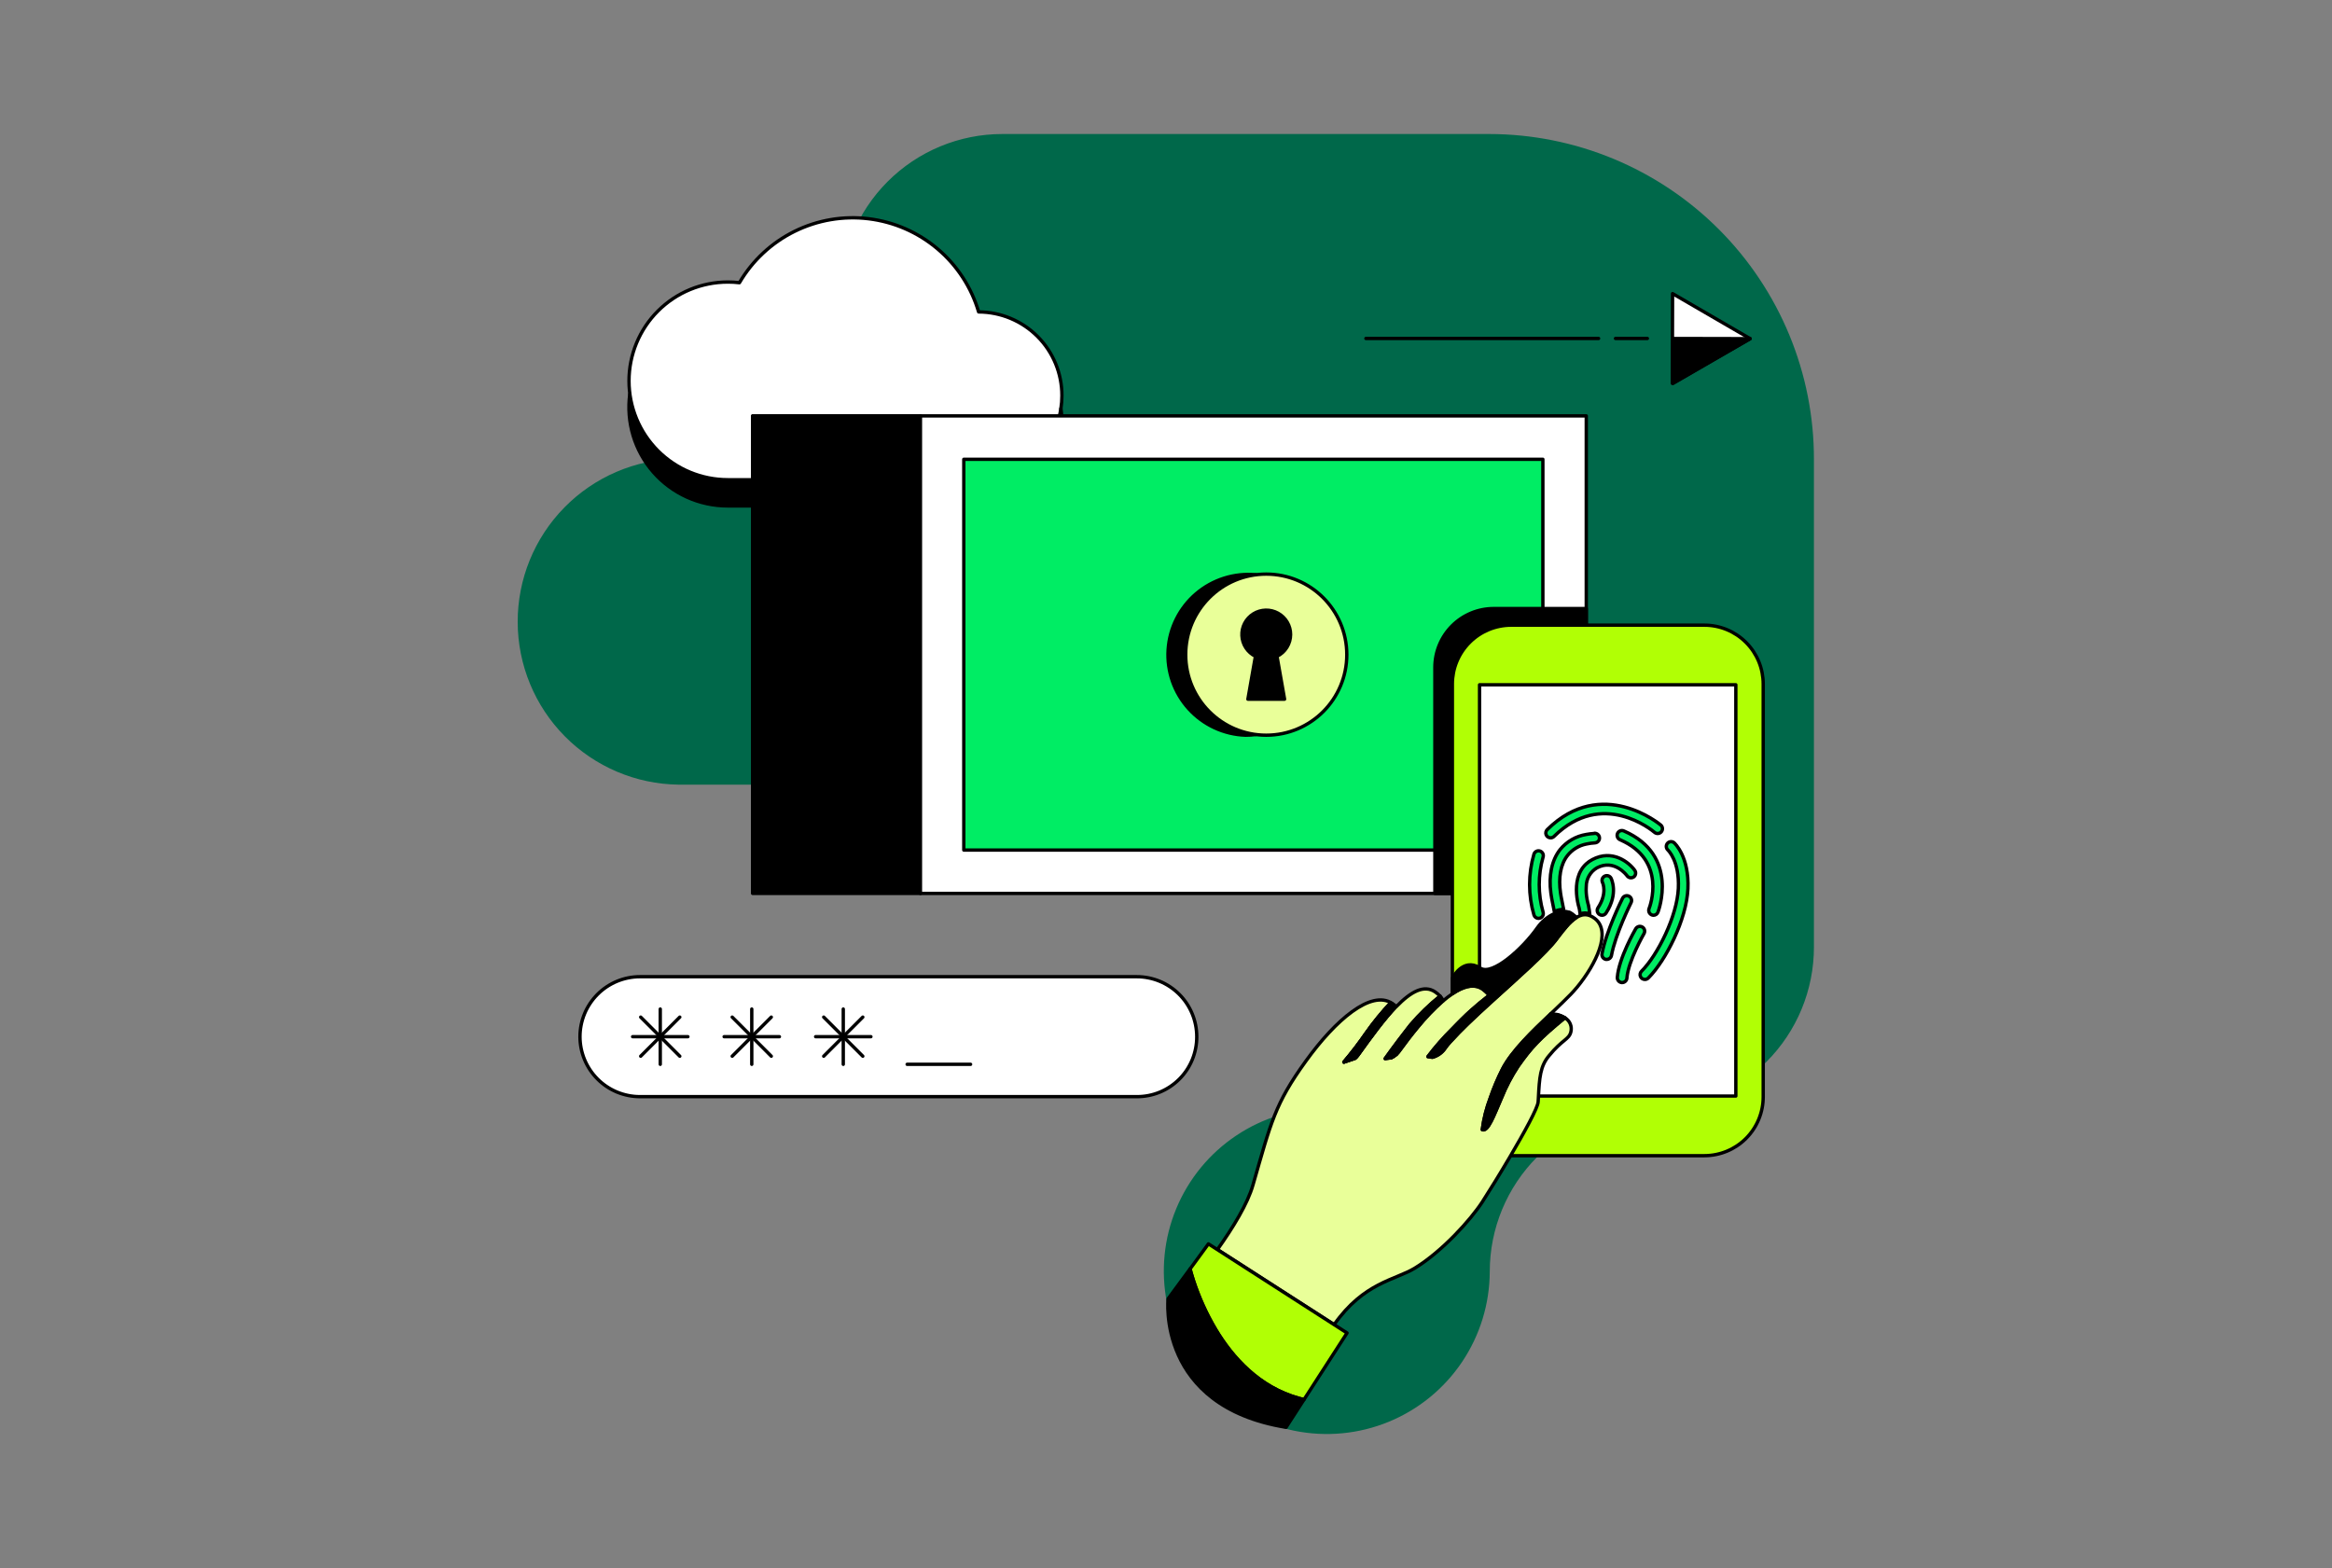 <?xml version="1.0" encoding="utf-8"?>
<svg xmlns="http://www.w3.org/2000/svg" width="696" height="468" viewBox="0 0 696 468" fill="none">
<rect x="0" y="0" width="696" height="468" fill="#808080" stroke="none"/>
<g clip-path="url(#clip0_3296_59551)">
<path d="M299.13 40C292.772 40.004 286.477 41.26 280.604 43.697C274.732 46.135 269.397 49.705 264.904 54.204C260.411 58.703 256.849 64.043 254.421 69.919C251.992 75.795 250.745 82.092 250.75 88.45C250.755 94.808 249.508 101.105 247.079 106.981C244.651 112.857 241.088 118.197 236.596 122.696C232.103 127.195 226.768 130.765 220.896 133.203C215.023 135.64 208.728 136.896 202.37 136.9C189.588 137.107 177.402 142.335 168.445 151.456C159.488 160.576 154.481 172.856 154.506 185.639C154.531 198.422 159.586 210.681 168.578 219.767C177.571 228.852 189.778 234.033 202.56 234.19H396.06C408.74 234.384 420.835 239.56 429.729 248.6C438.624 257.64 443.603 269.817 443.592 282.499C443.58 295.181 438.578 307.349 429.666 316.372C420.755 325.396 408.651 330.55 395.97 330.72C386.359 330.724 376.964 333.575 368.972 338.914C360.98 344.253 354.749 351.839 351.065 360.717C347.381 369.594 346.41 379.363 348.273 388.792C350.137 398.22 354.752 406.886 361.537 413.694C368.321 420.502 376.97 425.147 386.392 427.044C395.814 428.94 405.587 428.003 414.477 424.35C423.367 420.697 430.975 414.492 436.342 406.519C441.708 398.546 444.592 389.161 444.63 379.55C444.622 366.71 449.714 354.392 458.787 345.307C467.86 336.221 480.17 331.111 493.01 331.1C505.85 331.087 518.159 325.974 527.23 316.886C536.301 307.799 541.391 295.48 541.38 282.64V137.1C541.393 124.358 538.896 111.739 534.031 99.963C529.166 88.187 522.028 77.484 513.026 68.467C504.024 59.45 493.333 52.295 481.565 47.41C469.797 42.526 457.181 40.008 444.44 40H299.13Z" fill="#00684A"/>
<path d="M224.62 151H217.19C212.988 151 208.835 150.102 205.009 148.366C201.183 146.63 197.772 144.096 195.005 140.934C192.238 137.773 190.179 134.056 188.965 130.033C187.752 126.01 187.413 121.775 187.97 117.61C188.923 124.685 192.41 131.174 197.783 135.874C203.156 140.574 210.051 143.167 217.19 143.17H224.62V151Z" fill="black" stroke="black" stroke-linecap="round" stroke-linejoin="round"/>
<path d="M316.2 124.13C316.38 123.41 316.52 122.68 316.63 121.94C316.831 120.67 316.931 119.386 316.93 118.1C316.949 111.49 314.341 105.143 309.681 100.455C305.021 95.766 298.69 93.121 292.08 93.1C289.918 85.766 285.658 79.226 279.824 74.284C273.991 69.342 266.839 66.215 259.249 65.288C251.66 64.361 243.966 65.675 237.115 69.067C230.263 72.46 224.554 77.782 220.69 84.38C219.542 84.241 218.386 84.174 217.23 84.18C209.406 84.18 201.903 87.288 196.37 92.82C190.838 98.352 187.73 105.856 187.73 113.68C187.73 121.504 190.838 129.007 196.37 134.539C201.903 140.072 209.406 143.18 217.23 143.18H224.66V124.18H274.69V143.18" fill="white"/>
<path d="M316.2 124.13C316.38 123.41 316.52 122.68 316.63 121.94C316.831 120.67 316.931 119.386 316.93 118.1C316.949 111.49 314.341 105.143 309.681 100.455C305.021 95.766 298.69 93.121 292.08 93.1C289.918 85.766 285.658 79.226 279.824 74.284C273.991 69.342 266.839 66.215 259.249 65.288C251.66 64.361 243.966 65.675 237.115 69.067C230.263 72.46 224.554 77.782 220.69 84.38C219.542 84.241 218.386 84.174 217.23 84.18C209.406 84.18 201.903 87.288 196.37 92.82C190.838 98.352 187.73 105.856 187.73 113.68C187.73 121.504 190.838 129.007 196.37 134.539C201.903 140.072 209.406 143.18 217.23 143.18H224.66V124.18H274.69V143.18" stroke="black" stroke-linecap="round" stroke-linejoin="round"/>
<path d="M274.71 124.13H224.62V266.65H274.71V124.13Z" fill="black" stroke="black" stroke-linecap="round" stroke-linejoin="round"/>
<path d="M316.87 124.13C316.82 123.39 316.75 122.66 316.63 121.94L316.87 124.13Z" fill="black"/>
<path d="M316.87 124.13C316.82 123.39 316.75 122.66 316.63 121.94" stroke="black" stroke-linecap="round" stroke-linejoin="round"/>
<path d="M473.43 124.13H274.71V266.65H473.43V124.13Z" fill="white" stroke="black" stroke-linecap="round" stroke-linejoin="round"/>
<path d="M473.43 266.55V264.61" stroke="black" stroke-linecap="round" stroke-linejoin="round"/>
<path d="M460.48 137.08H287.95H287.65V137.21V253.71H460.48V137.08Z" fill="#00ED64" stroke="black" stroke-linecap="round" stroke-linejoin="round"/>
<path d="M473.43 266.65H428.25V199.18C428.251 196.874 428.707 194.591 429.591 192.461C430.474 190.331 431.769 188.396 433.4 186.766C435.032 185.136 436.968 183.844 439.099 182.963C441.23 182.081 443.514 181.629 445.82 181.63H473.43V266.65Z" fill="black" stroke="black" stroke-linecap="round" stroke-linejoin="round"/>
<path d="M473.43 266.55V264.61" stroke="black" stroke-linecap="round" stroke-linejoin="round"/>
<path d="M433.47 204.15C433.47 199.494 435.319 195.029 438.61 191.737C441.901 188.444 446.364 186.592 451.02 186.59H508.69C513.345 186.592 517.809 188.444 521.1 191.737C524.391 195.029 526.24 199.494 526.24 204.15V327.37C526.24 332.025 524.391 336.49 521.1 339.783C517.809 343.076 513.345 344.927 508.69 344.93H433.47V204.15Z" fill="#B1FF05" stroke="black" stroke-linecap="round" stroke-linejoin="round"/>
<path d="M518.07 204.38H441.58V327.13H518.07V204.38Z" fill="white" stroke="black" stroke-linecap="round" stroke-linejoin="round"/>
<path d="M490.91 292.33C490.628 292.327 490.354 292.242 490.12 292.084C489.887 291.926 489.706 291.703 489.599 291.442C489.492 291.182 489.465 290.895 489.52 290.619C489.575 290.343 489.711 290.089 489.91 289.89C494.8 285 500.54 273.38 500.91 265.15C501.28 256.92 497.85 253.76 497.71 253.62C497.46 253.358 497.319 253.011 497.315 252.65C497.311 252.288 497.444 251.938 497.687 251.671C497.931 251.403 498.266 251.238 498.627 251.208C498.987 251.178 499.346 251.286 499.63 251.51C499.82 251.67 504.21 255.74 503.77 265.28C503.36 274.41 497.2 286.65 491.94 291.91C491.805 292.045 491.644 292.152 491.467 292.224C491.291 292.296 491.101 292.332 490.91 292.33Z" fill="#00ED64" stroke="black" stroke-linecap="round" stroke-linejoin="round"/>
<path d="M462.78 250.06C462.496 250.059 462.219 249.975 461.984 249.816C461.748 249.658 461.566 249.433 461.458 249.17C461.351 248.908 461.324 248.619 461.382 248.341C461.439 248.063 461.578 247.809 461.78 247.61C478.1 231.5 495.49 246.1 495.67 246.25C495.958 246.498 496.135 246.85 496.163 247.229C496.192 247.608 496.068 247.982 495.82 248.27C495.572 248.558 495.22 248.735 494.841 248.763C494.462 248.791 494.088 248.668 493.8 248.42C493.17 247.88 478.21 235.42 463.8 249.65C463.666 249.783 463.507 249.889 463.332 249.959C463.157 250.03 462.969 250.064 462.78 250.06Z" fill="#00ED64" stroke="black" stroke-linecap="round" stroke-linejoin="round"/>
<path d="M459.18 274.1C458.876 274.101 458.58 274.004 458.335 273.824C458.09 273.644 457.91 273.39 457.82 273.1C456.084 267.164 456.084 260.856 457.82 254.92C457.939 254.559 458.197 254.261 458.536 254.09C458.876 253.919 459.269 253.891 459.63 254.01C459.991 254.129 460.289 254.387 460.46 254.727C460.63 255.066 460.659 255.459 460.54 255.82C459.012 261.183 459.012 266.867 460.54 272.23C460.597 272.41 460.618 272.599 460.602 272.787C460.586 272.976 460.532 273.158 460.445 273.326C460.357 273.493 460.238 273.642 460.093 273.762C459.948 273.883 459.78 273.974 459.6 274.03C459.464 274.073 459.322 274.096 459.18 274.1Z" fill="#00ED64" stroke="black" stroke-linecap="round" stroke-linejoin="round"/>
<path d="M475.86 248.75C475.044 248.797 474.233 248.897 473.43 249.05C470.346 249.55 467.554 251.17 465.59 253.6C463.12 256.77 462.16 261.36 462.87 266.6C462.94 267.14 463.02 267.68 463.13 268.24C463.24 268.8 463.49 270.06 463.75 271.34C463.8 271.59 463.85 271.83 463.89 272.06C464.765 271.66 465.709 271.433 466.67 271.39C466.67 271.19 466.6 270.98 466.55 270.77C466.3 269.51 466.03 268.14 465.94 267.7C465.85 267.26 465.81 266.96 465.76 266.6C465.06 261.93 465.76 257.95 467.85 255.32C469.255 253.568 471.229 252.365 473.43 251.92C474.285 251.728 475.155 251.608 476.03 251.56C476.218 251.549 476.402 251.501 476.571 251.418C476.74 251.336 476.891 251.222 477.016 251.081C477.141 250.94 477.237 250.776 477.299 250.599C477.36 250.421 477.386 250.233 477.375 250.045C477.364 249.857 477.316 249.673 477.234 249.504C477.151 249.335 477.037 249.183 476.896 249.059C476.755 248.934 476.592 248.838 476.414 248.776C476.236 248.715 476.048 248.689 475.86 248.7V248.75Z" fill="#00ED64" stroke="black" stroke-linecap="round" stroke-linejoin="round"/>
<path d="M493.51 273.17C493.273 273.168 493.04 273.108 492.832 272.995C492.623 272.882 492.446 272.72 492.314 272.523C492.183 272.325 492.102 272.099 492.079 271.863C492.055 271.627 492.09 271.389 492.18 271.17C492.41 270.58 497.64 256.79 483.56 250.65C483.38 250.58 483.216 250.475 483.077 250.341C482.938 250.207 482.829 250.046 482.754 249.867C482.679 249.689 482.642 249.498 482.643 249.305C482.644 249.112 482.685 248.921 482.762 248.744C482.839 248.567 482.951 248.408 483.091 248.275C483.231 248.143 483.397 248.04 483.578 247.973C483.759 247.906 483.952 247.877 484.145 247.887C484.338 247.896 484.527 247.945 484.7 248.03C501.35 255.28 494.91 272.03 494.84 272.22C494.741 272.494 494.56 272.732 494.323 272.902C494.085 273.071 493.802 273.165 493.51 273.17Z" fill="#00ED64" stroke="black" stroke-linecap="round" stroke-linejoin="round"/>
<path d="M484.13 293.26H484.03C483.65 293.23 483.298 293.051 483.049 292.763C482.801 292.475 482.675 292.1 482.7 291.72C483.12 286.01 487.98 277.56 488.19 277.2C488.381 276.871 488.695 276.632 489.062 276.534C489.43 276.437 489.821 276.489 490.15 276.68C490.479 276.871 490.718 277.185 490.816 277.553C490.913 277.92 490.861 278.311 490.67 278.64C490.62 278.72 485.93 286.88 485.56 291.93C485.532 292.291 485.37 292.628 485.105 292.875C484.84 293.121 484.492 293.259 484.13 293.26Z" fill="#00ED64" stroke="black" stroke-linecap="round" stroke-linejoin="round"/>
<path d="M479.54 286.34H479.28C478.908 286.267 478.58 286.052 478.365 285.74C478.15 285.427 478.066 285.044 478.13 284.67C479.35 277.96 484.05 268.52 484.25 268.12C484.334 267.952 484.45 267.802 484.592 267.679C484.734 267.556 484.899 267.462 485.078 267.403C485.256 267.343 485.444 267.319 485.632 267.333C485.819 267.346 486.002 267.396 486.17 267.48C486.338 267.564 486.488 267.681 486.611 267.823C486.734 267.965 486.828 268.129 486.888 268.308C486.947 268.486 486.971 268.674 486.958 268.862C486.944 269.049 486.894 269.232 486.81 269.4C486.76 269.49 482.09 278.88 480.95 285.18C480.885 285.507 480.71 285.801 480.452 286.012C480.195 286.224 479.873 286.34 479.54 286.34Z" fill="#00ED64" stroke="black" stroke-linecap="round" stroke-linejoin="round"/>
<path d="M487.62 261.72C487.468 261.831 487.295 261.91 487.112 261.954C486.929 261.998 486.739 262.005 486.553 261.975C486.368 261.945 486.19 261.879 486.029 261.781C485.869 261.682 485.73 261.553 485.62 261.4C485.46 261.18 481.79 256.28 476.62 259.02C475.644 259.589 474.835 260.406 474.275 261.387C473.715 262.369 473.424 263.48 473.43 264.61C473.38 265.256 473.38 265.904 473.43 266.55C473.52 267.819 473.751 269.073 474.12 270.29V270.43C474.28 271.203 474.4 271.984 474.48 272.77C473.552 272.4 472.518 272.4 471.59 272.77C471.49 271.92 471.37 271.33 471.34 271.15C470.904 269.702 470.632 268.209 470.53 266.7C470.34 263.85 470.76 260.28 473.4 257.84C473.953 257.33 474.572 256.897 475.24 256.55C481.17 253.4 486.12 257.28 487.91 259.77C488.121 260.07 488.209 260.44 488.155 260.803C488.101 261.166 487.909 261.494 487.62 261.72Z" fill="#00ED64" stroke="black" stroke-linecap="round" stroke-linejoin="round"/>
<path d="M478.14 273.17C477.862 273.17 477.59 273.086 477.36 272.93C477.199 272.828 477.061 272.695 476.953 272.538C476.845 272.381 476.769 272.205 476.729 272.019C476.69 271.832 476.689 271.64 476.725 271.453C476.761 271.266 476.834 271.089 476.94 270.93C479.79 266.58 478.33 263.51 478.27 263.38C478.113 263.045 478.092 262.663 478.211 262.313C478.331 261.963 478.581 261.672 478.909 261.503C479.238 261.333 479.62 261.298 479.974 261.404C480.328 261.509 480.628 261.748 480.81 262.07C480.9 262.25 483.15 266.67 479.34 272.5C479.213 272.704 479.036 272.873 478.826 272.99C478.616 273.107 478.38 273.169 478.14 273.17Z" fill="#00ED64" stroke="black" stroke-linecap="round" stroke-linejoin="round"/>
<path d="M374.83 219.23C373.806 219.368 372.773 219.435 371.74 219.43C368.531 219.317 365.378 218.561 362.467 217.207C359.556 215.854 356.946 213.929 354.791 211.549C352.637 209.168 350.983 206.38 349.925 203.348C348.868 200.316 348.43 197.104 348.637 193.9C348.844 190.696 349.691 187.566 351.129 184.695C352.567 181.825 354.567 179.272 357.009 177.188C359.451 175.104 362.287 173.531 365.348 172.563C368.409 171.595 371.633 171.25 374.83 171.55" fill="black"/>
<path d="M374.83 219.23C373.806 219.368 372.773 219.435 371.74 219.43C368.531 219.317 365.378 218.561 362.467 217.207C359.556 215.854 356.946 213.929 354.791 211.549C352.637 209.168 350.983 206.38 349.925 203.348C348.868 200.316 348.43 197.104 348.637 193.9C348.844 190.696 349.691 187.566 351.129 184.695C352.567 181.825 354.567 179.272 357.009 177.188C359.451 175.104 362.287 173.531 365.348 172.563C368.409 171.595 371.633 171.25 374.83 171.55" stroke="black" stroke-linecap="round" stroke-linejoin="round"/>
<path d="M377.92 219.43C391.197 219.43 401.96 208.667 401.96 195.39C401.96 182.113 391.197 171.35 377.92 171.35C364.643 171.35 353.88 182.113 353.88 195.39C353.88 208.667 364.643 219.43 377.92 219.43Z" fill="#E9FF99" stroke="black" stroke-linecap="round" stroke-linejoin="round"/>
<path d="M385.19 189.37C385.189 188.075 384.841 186.804 384.184 185.688C383.526 184.571 382.583 183.651 381.45 183.022C380.318 182.393 379.038 182.078 377.743 182.11C376.448 182.141 375.185 182.518 374.085 183.201C372.984 183.885 372.086 184.85 371.484 185.996C370.882 187.143 370.596 188.43 370.658 189.724C370.72 191.018 371.126 192.271 371.835 193.356C372.544 194.44 373.529 195.315 374.69 195.89L372.44 208.68H383.39L381.13 195.89C382.347 195.29 383.372 194.362 384.09 193.209C384.807 192.057 385.188 190.728 385.19 189.37Z" fill="black" stroke="black" stroke-linecap="round" stroke-linejoin="round"/>
<path d="M339.29 327.31H191C186.254 327.304 181.704 325.417 178.349 322.061C174.993 318.705 173.105 314.156 173.1 309.41C173.105 304.664 174.993 300.114 178.349 296.758C181.704 293.403 186.254 291.515 191 291.51H339.29C344.035 291.515 348.584 293.403 351.938 296.759C355.292 300.115 357.177 304.665 357.18 309.41C357.191 311.763 356.735 314.094 355.84 316.27C354.945 318.446 353.628 320.423 351.964 322.087C350.301 323.751 348.325 325.069 346.15 325.966C343.974 326.862 341.643 327.319 339.29 327.31Z" fill="white" stroke="black" stroke-linecap="round" stroke-linejoin="round"/>
<path d="M289.68 317.66H270.74" stroke="black" stroke-linecap="round" stroke-linejoin="round"/>
<path d="M197.06 301.16V317.66" stroke="black" stroke-linecap="round" stroke-linejoin="round"/>
<path d="M205.31 309.41H188.81" stroke="black" stroke-linecap="round" stroke-linejoin="round"/>
<path d="M191.22 303.57L202.89 315.24" stroke="black" stroke-linecap="round" stroke-linejoin="round"/>
<path d="M202.89 303.57L191.22 315.24" stroke="black" stroke-linecap="round" stroke-linejoin="round"/>
<path d="M224.37 301.16V317.66" stroke="black" stroke-linecap="round" stroke-linejoin="round"/>
<path d="M232.62 309.41H216.12" stroke="black" stroke-linecap="round" stroke-linejoin="round"/>
<path d="M218.53 303.57L230.2 315.24" stroke="black" stroke-linecap="round" stroke-linejoin="round"/>
<path d="M230.2 303.57L218.53 315.24" stroke="black" stroke-linecap="round" stroke-linejoin="round"/>
<path d="M251.68 301.16V317.66" stroke="black" stroke-linecap="round" stroke-linejoin="round"/>
<path d="M259.93 309.41H243.43" stroke="black" stroke-linecap="round" stroke-linejoin="round"/>
<path d="M245.84 303.57L257.51 315.24" stroke="black" stroke-linecap="round" stroke-linejoin="round"/>
<path d="M257.51 303.57L245.84 315.24" stroke="black" stroke-linecap="round" stroke-linejoin="round"/>
<path d="M482.15 101.02H491.67" stroke="black" stroke-linecap="round" stroke-linejoin="round"/>
<path d="M407.66 101.02H477.11" stroke="black" stroke-linecap="round" stroke-linejoin="round"/>
<path d="M522.35 101.08L499.19 87.63L499.12 114.42L522.35 101.08Z" fill="white" stroke="black" stroke-linecap="round" stroke-linejoin="round"/>
<path d="M522.35 101.08L499.37 101.03L499.34 114.42L522.35 101.08Z" fill="black" stroke="black" stroke-linecap="round" stroke-linejoin="round"/>
<path d="M404.41 315.87L401.09 317C403.461 314.212 405.687 311.305 407.76 308.29C409.976 305.144 412.409 302.157 415.04 299.35C415.12 299.35 415.16 299.41 415.28 299.46C415.749 299.743 416.186 300.079 416.58 300.46C413.03 304.15 409.23 309.37 405.28 314.88C405.036 315.247 404.743 315.58 404.41 315.87ZM475.98 274.13C475.529 273.784 475.035 273.498 474.51 273.28C473.582 272.909 472.548 272.909 471.62 273.28C471.231 273.426 470.859 273.613 470.51 273.84C469.387 274.604 468.377 275.523 467.51 276.57C466.71 277.47 465.87 278.57 464.94 279.77L464.67 280.15C461.46 284.49 453.18 291.72 445.4 298.79C444.12 299.95 442.85 301.11 441.63 302.24C440.41 303.37 439.25 304.48 438.13 305.55L437.53 306.14C436.05 307.58 434.69 308.96 433.53 310.25C432.53 311.25 431.72 312.25 431.03 313.25C430.14 314.392 428.9 315.21 427.5 315.58L426.17 315.39C428.418 312.422 430.878 309.622 433.53 307.01C433.75 306.77 433.99 306.53 434.24 306.28L434.89 305.61C435.32 305.15 435.76 304.71 436.2 304.29C438.2 302.29 440.14 300.61 441.64 299.36C443.14 298.11 444.18 297.36 444.48 297.1C443.943 296.428 443.321 295.83 442.63 295.32C442.322 295.086 441.986 294.891 441.63 294.74C439.37 293.74 436.57 294.54 433.52 296.59C432.549 297.236 431.621 297.944 430.74 298.71C430.724 298.705 430.706 298.705 430.69 298.71C427.961 301.117 425.435 303.746 423.14 306.57C421.25 308.84 419.36 311.3 417.54 313.83C417.328 314.132 417.079 314.408 416.8 314.65C416.321 315.101 415.766 315.463 415.16 315.72L413.41 315.98C413.41 315.98 416.3 311.87 420.41 306.63C420.61 306.36 420.82 306.1 421.03 305.84C423.685 302.736 426.621 299.884 429.8 297.32C429.378 296.858 428.905 296.445 428.39 296.09C425.04 293.76 421.08 295.97 416.73 300.45C416.344 300.072 415.918 299.736 415.46 299.45C409.21 295.36 398.62 304.38 389.77 316.66C380.46 329.51 379.33 335.04 373.96 353.66C372.37 359.27 368.02 366.38 363.35 372.94L363.88 373.28L380.54 384L398.18 395.34C407.09 382.7 416.44 382.06 422.28 378.48C430.45 373.48 438.95 364.05 442.41 358.72C444.51 355.47 447.61 350.45 450.57 345.42C454.93 338.02 459 330.62 459.07 328.83C459.07 328.42 459.12 328.02 459.14 327.63C459.45 321.63 459.68 318.18 462.36 315.05C466.16 310.37 468.26 310.25 468.82 308.05C469.04 307.237 468.984 306.375 468.66 305.598C468.336 304.821 467.762 304.174 467.03 303.76C459.52 309.93 457.03 312.56 453.03 318.27C451.097 321.21 449.463 324.335 448.15 327.6C445.79 333.05 444.09 337.79 442.4 337.13C442.827 333.869 443.636 330.671 444.81 327.6C445.823 324.671 447.032 321.815 448.43 319.05C451.23 313.61 457.43 307.7 462.82 302.57C463.82 301.62 464.82 300.71 465.7 299.82L466.25 299.3C467.15 298.43 467.99 297.6 468.75 296.81C469.05 296.5 469.34 296.19 469.61 295.89C469.88 295.59 470.4 295 470.74 294.59C476.29 287.82 481.1 278.05 475.98 274.13Z" fill="#E9FF99" stroke="black" stroke-linecap="round" stroke-linejoin="round"/>
<path d="M416.58 300.51C413.03 304.2 409.23 309.42 405.28 314.93C405.032 315.279 404.74 315.595 404.41 315.87L401.09 317C403.461 314.212 405.687 311.305 407.76 308.29C409.976 305.144 412.409 302.157 415.04 299.35C415.12 299.35 415.16 299.41 415.28 299.46C415.752 299.759 416.188 300.111 416.58 300.51Z" fill="#E9FF99" stroke="black" stroke-linecap="round" stroke-linejoin="round"/>
<path d="M416.75 314.63C416.271 315.081 415.716 315.444 415.11 315.7L416.75 314.63Z" fill="#E9FF99" stroke="black" stroke-linecap="round" stroke-linejoin="round"/>
<path d="M416.58 300.51C413.03 304.2 409.23 309.42 405.28 314.93C405.032 315.279 404.74 315.595 404.41 315.87L401.09 317C403.461 314.212 405.687 311.305 407.76 308.29C409.976 305.144 412.409 302.157 415.04 299.35C415.12 299.35 415.16 299.41 415.28 299.46C415.752 299.759 416.188 300.111 416.58 300.51Z" fill="black" stroke="black" stroke-linecap="round" stroke-linejoin="round"/>
<path d="M416.75 314.63C416.271 315.081 415.716 315.444 415.11 315.7L416.75 314.63Z" fill="#FFBE00" stroke="black" stroke-linecap="round" stroke-linejoin="round"/>
<path d="M416.75 314.63C416.271 315.081 415.716 315.444 415.11 315.7L416.75 314.63Z" fill="#E9FF99" stroke="black" stroke-linecap="round" stroke-linejoin="round"/>
<path d="M467.03 303.81C459.52 309.98 457.03 312.61 453.03 318.32C451.097 321.26 449.462 324.386 448.15 327.65C445.79 333.1 444.09 337.84 442.4 337.18C442.827 333.92 443.636 330.721 444.81 327.65C445.822 324.722 447.032 321.865 448.43 319.1C451.23 313.66 457.43 307.75 462.82 302.62C463.422 302.644 464.02 302.718 464.61 302.84C465.467 303.019 466.286 303.347 467.03 303.81Z" fill="black" stroke="black" stroke-linecap="round" stroke-linejoin="round"/>
<path d="M462.82 302.61C463.416 302.628 464.009 302.705 464.59 302.84C464 302.718 463.402 302.645 462.8 302.62L462.82 302.61Z" fill="black" stroke="black" stroke-linecap="round" stroke-linejoin="round"/>
<path d="M467.07 303.77C466.322 303.294 465.496 302.955 464.63 302.77C465.495 302.96 466.32 303.298 467.07 303.77Z" fill="black" stroke="black" stroke-linecap="round" stroke-linejoin="round"/>
<path d="M430.69 298.69C427.961 301.097 425.435 303.726 423.14 306.55C421.25 308.82 419.36 311.28 417.54 313.81C417.328 314.112 417.079 314.388 416.8 314.63L415.16 315.7L413.41 315.96C413.41 315.96 416.3 311.85 420.41 306.61C420.61 306.34 420.82 306.08 421.03 305.82C423.685 302.716 426.621 299.864 429.8 297.3C430.16 297.719 430.46 298.187 430.69 298.69Z" fill="black" stroke="black" stroke-linecap="round" stroke-linejoin="round"/>
<path d="M430.69 298.65C430.674 298.646 430.656 298.646 430.64 298.65C430.393 298.151 430.077 297.69 429.7 297.28C430.091 297.69 430.424 298.151 430.69 298.65Z" fill="black" stroke="black" stroke-linecap="round" stroke-linejoin="round"/>
<path d="M470.51 273.8C469.387 274.565 468.377 275.484 467.51 276.53C466.71 277.43 465.87 278.53 464.94 279.73L464.67 280.11C461.46 284.45 453.18 291.68 445.4 298.75C444.12 299.91 442.85 301.07 441.63 302.2C440.41 303.33 439.25 304.44 438.13 305.51L437.53 306.1C436.05 307.54 434.69 308.92 433.53 310.21C432.53 311.21 431.72 312.21 431.03 313.21C430.14 314.353 428.9 315.171 427.5 315.54L426.17 315.35C428.418 312.383 430.878 309.583 433.53 306.97C433.75 306.73 433.99 306.49 434.24 306.24L434.89 305.57C435.32 305.11 435.76 304.67 436.2 304.25C438.2 302.25 440.14 300.57 441.64 299.32C443.14 298.07 444.18 297.32 444.48 297.06C443.943 296.389 443.321 295.791 442.63 295.28C442.321 295.047 441.986 294.852 441.63 294.7C439.37 293.7 436.57 294.5 433.52 296.55V291.9C433.52 291.9 436.59 285.75 441.63 288.84L441.83 288.96C445.42 291.31 454.54 283.04 458.83 276.9C460.131 275.038 461.915 273.565 463.99 272.64C464.844 272.265 465.759 272.048 466.69 272C467.145 271.995 467.598 272.065 468.03 272.21C468.69 272.16 469.78 273.19 470.51 273.8Z" fill="black" stroke="black" stroke-linecap="round" stroke-linejoin="round"/>
<path d="M402.03 397.84L389.19 417.72C388.68 417.6 388.19 417.47 387.67 417.33C375.77 414.03 367.84 405.14 362.8 396.73C360.073 392.137 357.859 387.257 356.2 382.18C355.49 380.03 355.2 378.72 355.2 378.72L360.66 371.25L402.03 397.84Z" fill="#B1FF05" stroke="black" stroke-linecap="round" stroke-linejoin="round"/>
<path d="M389.19 417.72L383.84 426C345.12 419.7 348.62 387.65 348.62 387.65L355.18 378.73C355.18 378.73 355.49 380.04 356.18 382.19C357.84 387.268 360.053 392.147 362.78 396.74C367.78 405.15 375.78 414.04 387.65 417.34C388.17 417.47 388.69 417.6 389.19 417.72Z" fill="black" stroke="black" stroke-linecap="round" stroke-linejoin="round"/>
</g>
<defs>
<clipPath id="clip0_3296_59551">
<rect width="387.38" height="388" fill="white" transform="translate(154 40)"/>
</clipPath>
</defs>
</svg>